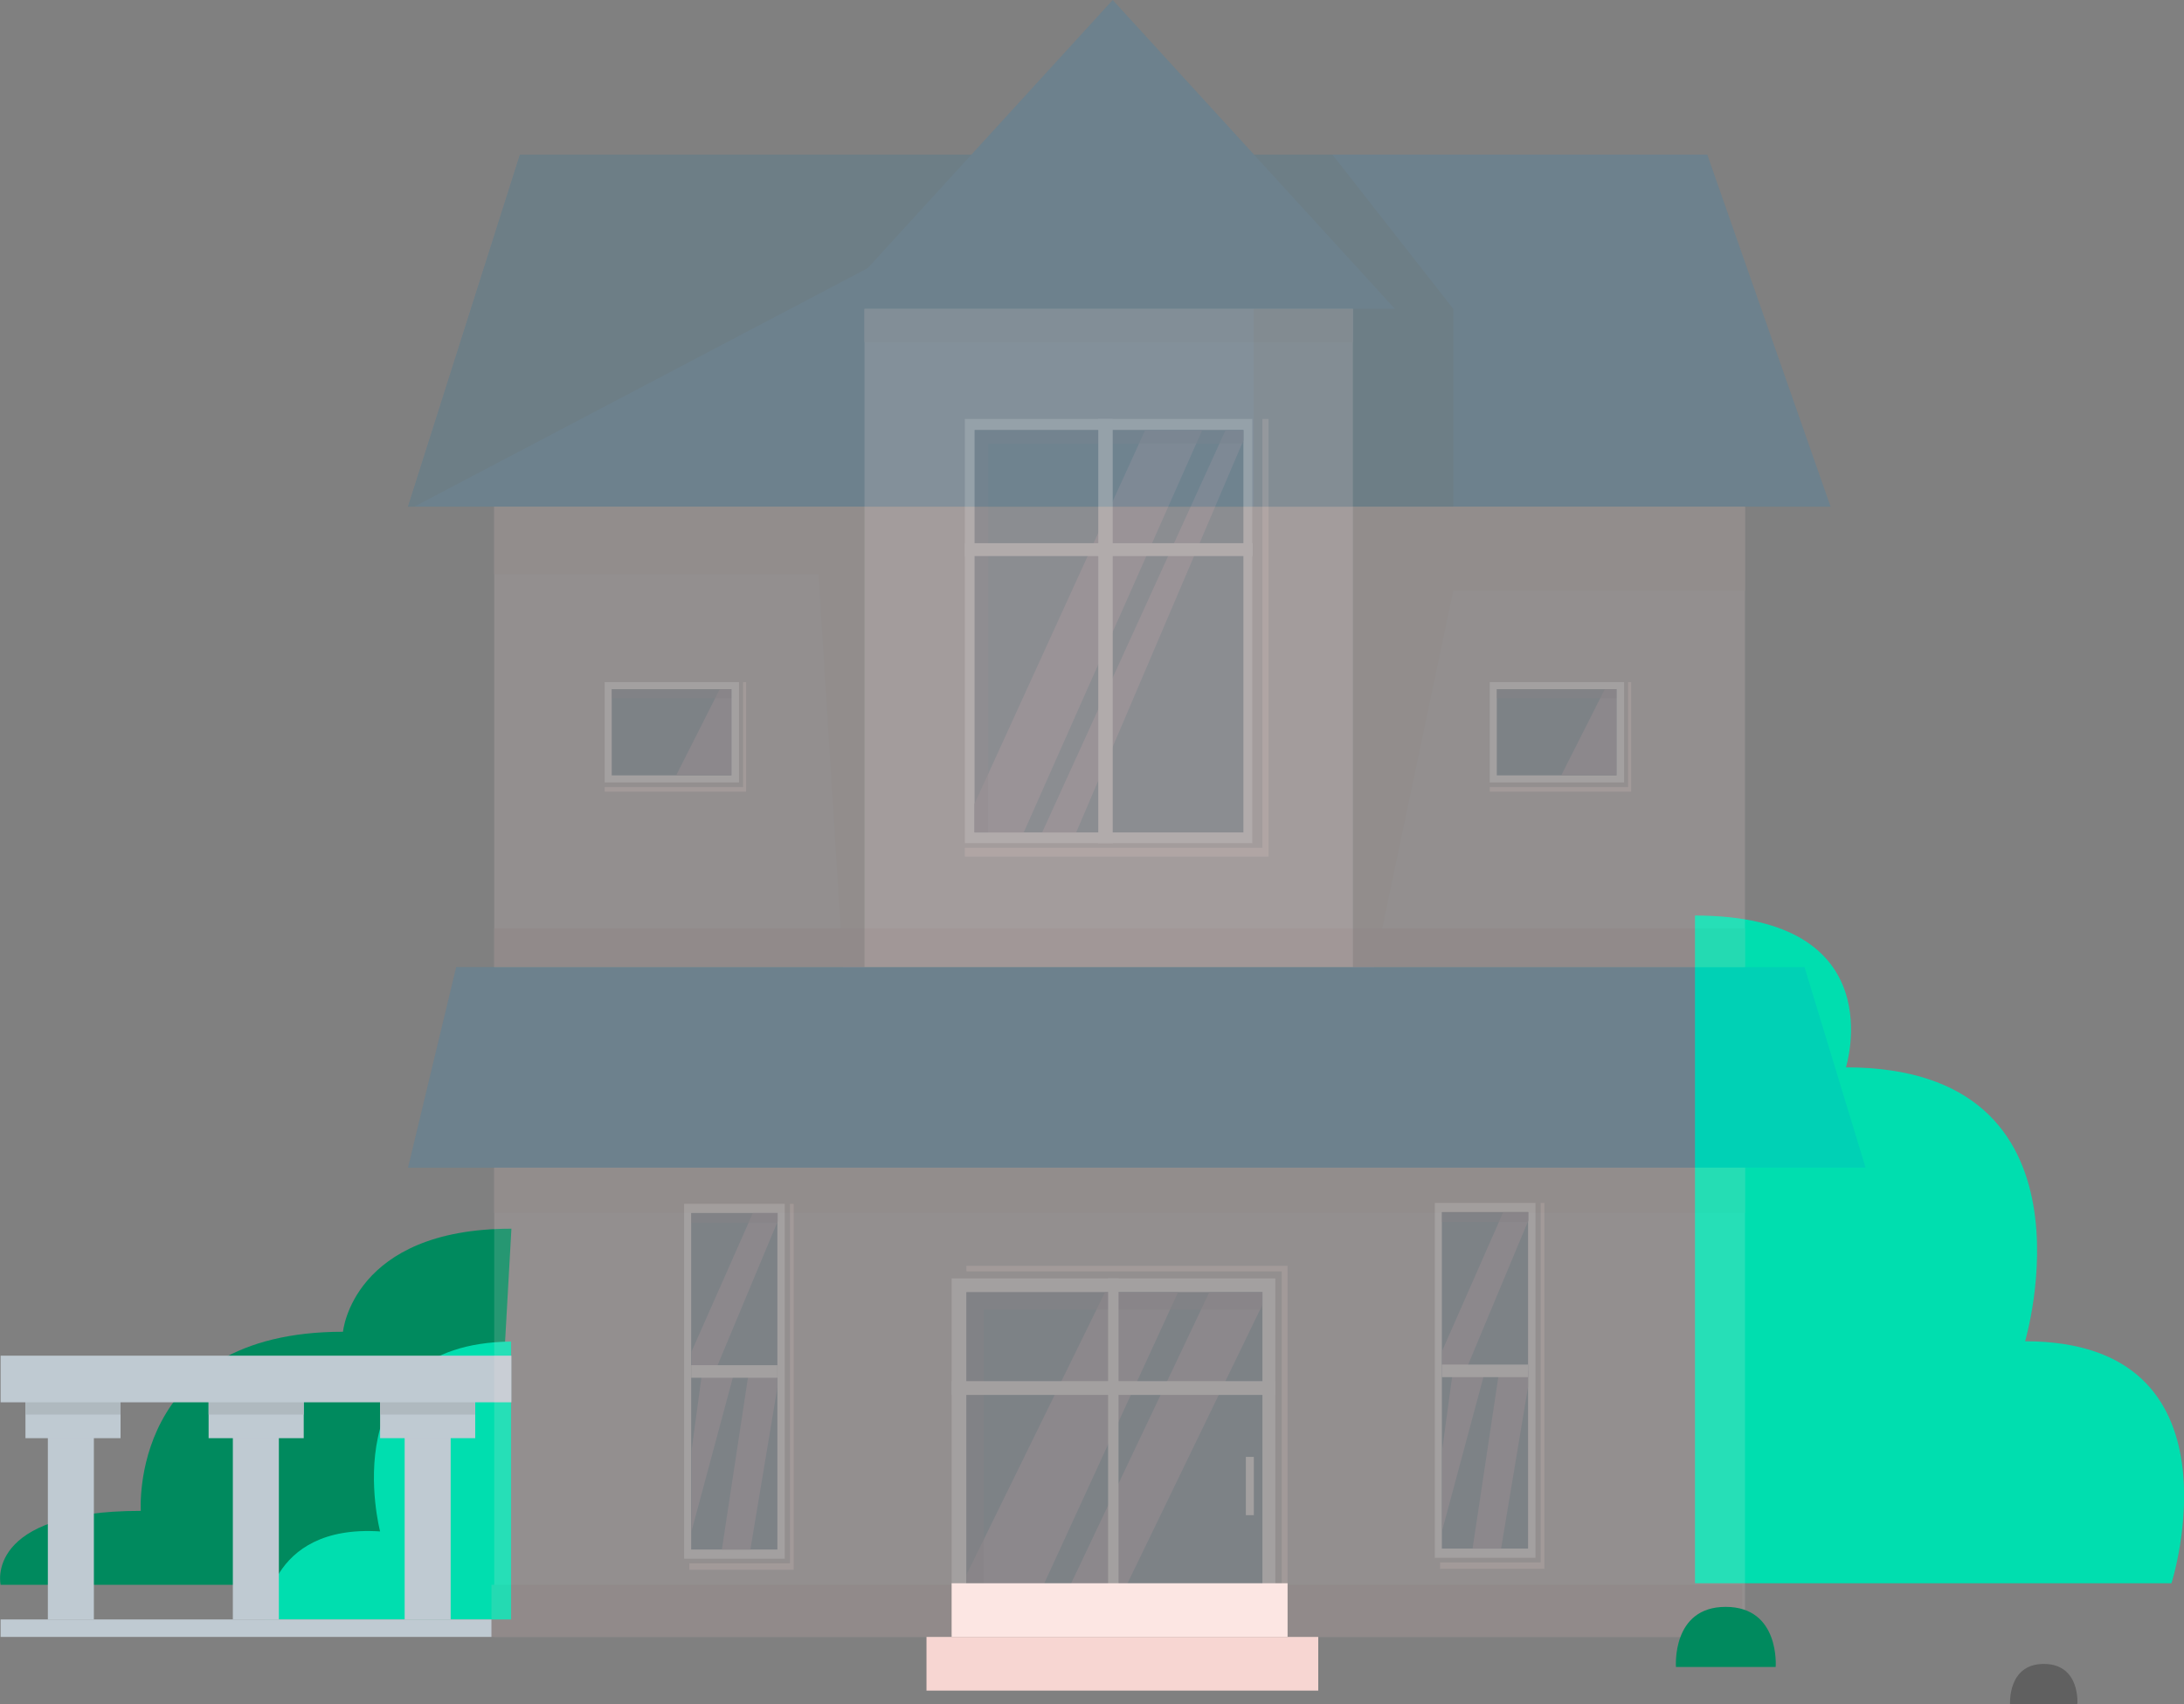<?xml version="1.0" encoding="utf-8"?>
<!-- Generator: Adobe Illustrator 26.1.0, SVG Export Plug-In . SVG Version: 6.00 Build 0)  -->
<svg version="1.1" id="Ebene_1" xmlns="http://www.w3.org/2000/svg" xmlns:xlink="http://www.w3.org/1999/xlink" x="0px" y="0px"
	 width="711.9px" height="555.7px" viewBox="0 0 711.9 555.7" style="enable-background:new 0 0 711.9 555.7;" xml:space="preserve"
	>
<rect x="0" y="0" width="711.9" height="555.7" fill="#808080" stroke="none"/>
<style type="text/css">
	.st0{fill:#008A5E;}
	.st1{fill:#00DEAF;}
	.st2{fill:#BFCAD2;}
	.st3{fill:#AFB9BF;}
	.st4{opacity:0.15;}
	.st5{fill:#0088D7;}
	.st6{fill:#026FA5;}
	.st7{fill:#FCE6E3;}
	.st8{fill:#F7D6D2;}
	.st9{fill:#F2C5C2;}
	.st10{fill:#FFFFFF;}
	.st11{fill:#003452;}
	.st12{fill:#625E7A;}
	.st13{opacity:0.5;fill:#3D3B4C;}
	.st14{opacity:0.15;fill:#0088D7;}
	.st15{fill:#606060;}
</style>
<g>
	<path id="Busch_00000021829768768405127680000018369430740845586104_" class="st0" d="M111.8,434.2c-69.9,0-65.9,58.4-65.9,58.4
		c-51.3,0-45.7,24.1-45.7,24.1h160l6.5-116.1C114.9,400.6,111.8,434.2,111.8,434.2z"/>
	<path id="Busch_00000011734122551946384580000000905372508364313513_" class="st1" d="M123.9,499.3C86.7,496.9,86.2,528,86.2,528
		h80.4v-90.6C107.8,438,123.9,499.3,123.9,499.3z"/>
	<g id="Terasse">
		<g>
			<rect x="15.6" y="466.2" class="st2" width="15" height="61.8"/>
			<rect x="75.9" y="466.2" class="st2" width="15" height="61.8"/>
			<rect x="131.9" y="466.2" class="st2" width="15" height="61.8"/>
		</g>
		<g>
			<g>
				<rect x="8.3" y="456.3" class="st2" width="31" height="12.6"/>
				<rect x="68" y="456.3" class="st2" width="31" height="12.6"/>
				<rect x="123.9" y="456.3" class="st2" width="31" height="12.6"/>
			</g>
			<g>
				<rect x="8.3" y="456.3" class="st3" width="31" height="4.9"/>
				<rect x="68" y="456.3" class="st3" width="31" height="4.9"/>
				<rect x="123.9" y="456.3" class="st3" width="31" height="4.9"/>
			</g>
		</g>
		<rect x="0.2" y="442" class="st2" width="166.5" height="15.2"/>
		<rect x="0.2" y="528" class="st2" width="160" height="5.7"/>
	</g>
	<path id="Busch" class="st1" d="M660.1,437.3c0,0,26.5-89.3-58.4-89.3c0,0,15.7-49.5-49.2-49.5v217.7h155.3
		C707.9,516.2,732.6,437.3,660.1,437.3z"/>
	<g>
		<g id="Dach_oben" class="st4">
			<polygon class="st5" points="169.5,50.4 133,165.2 596.7,165.2 556.5,50.4 			"/>
			<g>
				<polygon class="st6" points="133,165.2 135,165.2 353.2,50.4 169.5,50.4 				"/>
				<polygon class="st6" points="434.3,50.4 408.7,50.4 408.7,165.2 473.7,165.2 473.7,100.7 				"/>
			</g>
			<polygon class="st5" points="362.7,0 270.7,100.7 454.7,100.7 			"/>
		</g>
		<g id="Wand" class="st4">
			<rect x="161.1" y="165.2" class="st7" width="407.7" height="150.1"/>
			<g>
				<polygon class="st8" points="161.1,187.3 266.8,187.3 274.8,315.3 281.8,315.3 281.8,165.2 161.1,165.2 				"/>
				<polygon class="st8" points="441,165.2 441,315.3 447.9,315.3 473.7,192.6 568.8,192.6 568.8,165.2 				"/>
			</g>
			<rect x="161.1" y="302.7" class="st9" width="407.7" height="12.6"/>
		</g>
		<g id="Wand_00000067207961984853465270000007403048823439345340_" class="st4">
			<g>
				<rect x="281.8" y="100.7" class="st7" width="159.2" height="214.6"/>
				<rect x="281.8" y="100.7" class="st8" width="159.2" height="10.8"/>
			</g>
		</g>
		<g id="Wand_00000071534616478820051420000007736940274528632988_" class="st4">
			<rect x="161.1" y="380.7" class="st7" width="407.7" height="153"/>
			<rect x="160.2" y="516.7" class="st9" width="407.7" height="17"/>
			<rect x="161.1" y="380.7" class="st8" width="407.7" height="14.8"/>
		</g>
		<g id="Fenster_00000065045477523430109020000002380103889482076815_" class="st4">
			<rect x="197.1" y="222.4" class="st10" width="43.8" height="32.7"/>
			<rect x="199.4" y="224.7" class="st11" width="39" height="28.1"/>
			<polygon class="st12" points="220.4,252.8 238.4,252.8 238.4,224.7 234.6,224.7 			"/>
			<rect x="199.4" y="224.7" class="st13" width="39" height="2.9"/>
			<polygon class="st8" points="242.2,222.4 242.2,256.6 197.1,256.6 197.1,258.1 243.2,258.1 243.2,222.4 			"/>
		</g>
		<g id="Fenster_00000078035154903288133850000004565967129497949112_" class="st4">
			<rect x="485.6" y="222.4" class="st10" width="43.8" height="32.7"/>
			<rect x="487.9" y="224.7" class="st11" width="39" height="28.1"/>
			<polygon class="st12" points="508.9,252.8 526.9,252.8 526.9,224.7 523.1,224.7 			"/>
			<rect x="487.9" y="224.7" class="st13" width="39" height="2.9"/>
			<polygon class="st8" points="530.7,222.4 530.7,256.6 485.6,256.6 485.6,258.1 531.7,258.1 531.7,222.4 			"/>
		</g>
		<g id="Fenster" class="st4">
			<rect x="314.5" y="136.6" class="st10" width="93.7" height="138.3"/>
			<rect x="317.7" y="140.2" class="st11" width="87.6" height="131.2"/>
			<g>
				<polygon class="st12" points="373.3,140.2 317.6,262.2 317.6,271.4 333.7,271.4 391.9,140.2 				"/>
				<polygon class="st12" points="399.5,140.2 339.7,271.4 350.8,271.4 405.3,143.6 405.3,140.2 				"/>
			</g>
			<polygon class="st13" points="317.7,271.4 322.1,271.4 322.1,144.6 405.3,144.6 405.3,140.2 317.7,140.2 			"/>
			<polygon class="st10" points="408.3,177.1 362.7,177.1 362.7,136.6 358,136.6 358,177.1 314.5,177.1 314.5,181.3 358,181.3 
				358,274.9 362.7,274.9 362.7,181.3 408.3,181.3 			"/>
			<polygon class="st8" points="411.5,136.6 411.5,276.4 314.5,276.4 314.5,279.3 413.5,279.3 413.5,136.6 			"/>
		</g>
		<g id="Fenster_00000011712597072308196380000002626309303877397919_" class="st4">
			<rect x="223" y="392.5" class="st10" width="32.8" height="115.7"/>
			<rect x="225.3" y="395.5" class="st11" width="28.1" height="109.7"/>
			<g>
				<polygon class="st12" points="228.9,447.2 225.4,473 225.4,499.3 239.4,447.2 				"/>
				<polygon class="st12" points="235.3,505.2 244.6,505.2 253.4,452.4 253.4,447.2 244.1,447.2 				"/>
				<polygon class="st12" points="245.4,395.5 225.4,440.7 225.4,446.1 233.5,446.1 253.5,398.2 253.5,395.5 				"/>
			</g>
			<rect x="225.3" y="395.5" class="st13" width="28.1" height="3.2"/>
			<rect x="225.3" y="445.1" class="st10" width="28.1" height="4.1"/>
			<polygon class="st8" points="257.5,392.5 257.5,509.7 224.7,509.7 224.7,511.8 258.7,511.8 258.7,392.5 			"/>
		</g>
		<g id="Fenster_00000140003606859632858650000005219607941546664840_" class="st4">
			<rect x="467.7" y="392.2" class="st10" width="32.8" height="115.7"/>
			<rect x="470" y="395.2" class="st11" width="28.1" height="109.7"/>
			<g>
				<polygon class="st12" points="473.6,446.9 470.1,472.7 470.1,499 484.1,446.9 				"/>
				<polygon class="st12" points="480,504.9 489.3,504.9 498.1,452.1 498.1,446.9 488.7,446.9 				"/>
				<polygon class="st12" points="490,395.2 470.1,440.4 470.1,445.8 478.2,445.8 498.2,397.9 498.2,395.2 				"/>
			</g>
			<rect x="470" y="395.2" class="st13" width="28.1" height="3.2"/>
			<rect x="470" y="444.9" class="st10" width="28.1" height="4.1"/>
			<polygon class="st8" points="502.2,392.2 502.2,509.4 469.4,509.4 469.4,511.5 503.4,511.5 503.4,392.2 			"/>
		</g>
		<g id="Tür" class="st4">
			<rect x="310.2" y="416.8" class="st10" width="105.5" height="116.4"/>
			<g>
				<g>
					<rect x="315" y="421.3" class="st11" width="96.5" height="111.9"/>
					<g>
						<polygon class="st12" points="360.2,421.3 315,513.5 315,533.2 332.6,533.2 384,421.3 						"/>
						<polygon class="st12" points="394.2,421.3 341.1,533.2 359.3,533.2 411.5,425.4 411.5,421.3 						"/>
					</g>
					<polygon class="st13" points="411.5,421.3 315,421.3 315,421.8 315,427 315,533.2 320.7,533.2 320.7,427 411.5,427 					"/>
					<polygon class="st10" points="415.7,450.3 364.6,450.3 364.6,416.8 361.2,416.8 361.2,450.3 310.2,450.3 310.2,454.8 
						361.2,454.8 361.2,533.2 364.6,533.2 364.6,454.8 415.7,454.8 					"/>
					<rect x="406.1" y="475" class="st10" width="2.6" height="19"/>
				</g>
				<polygon class="st8" points="315,412.7 315,414.5 417.8,414.5 417.8,533.2 419.7,533.2 419.7,412.7 				"/>
			</g>
		</g>
		<polygon id="Dach_unten" class="st14" points="148.7,315.3 133,380.7 608.1,380.7 588.2,315.3 		"/>
		<g id="Treppe">
			<rect x="310.2" y="516.2" class="st7" width="109.5" height="17.5"/>
			<rect x="302" y="533.7" class="st8" width="127.7" height="17.5"/>
		</g>
		<g id="Busch_vorn">
			<path class="st0" d="M562.5,523.9c-17.7,0-16.2,19.6-16.2,19.6h32.5C578.8,543.5,580.3,523.9,562.5,523.9z"/>
			<path class="st15" d="M666.2,542.5c-11.9,0-11,13.2-11,13.2h21.9C677.2,555.7,678.2,542.5,666.2,542.5z"/>
		</g>
	</g>
</g>
</svg>
